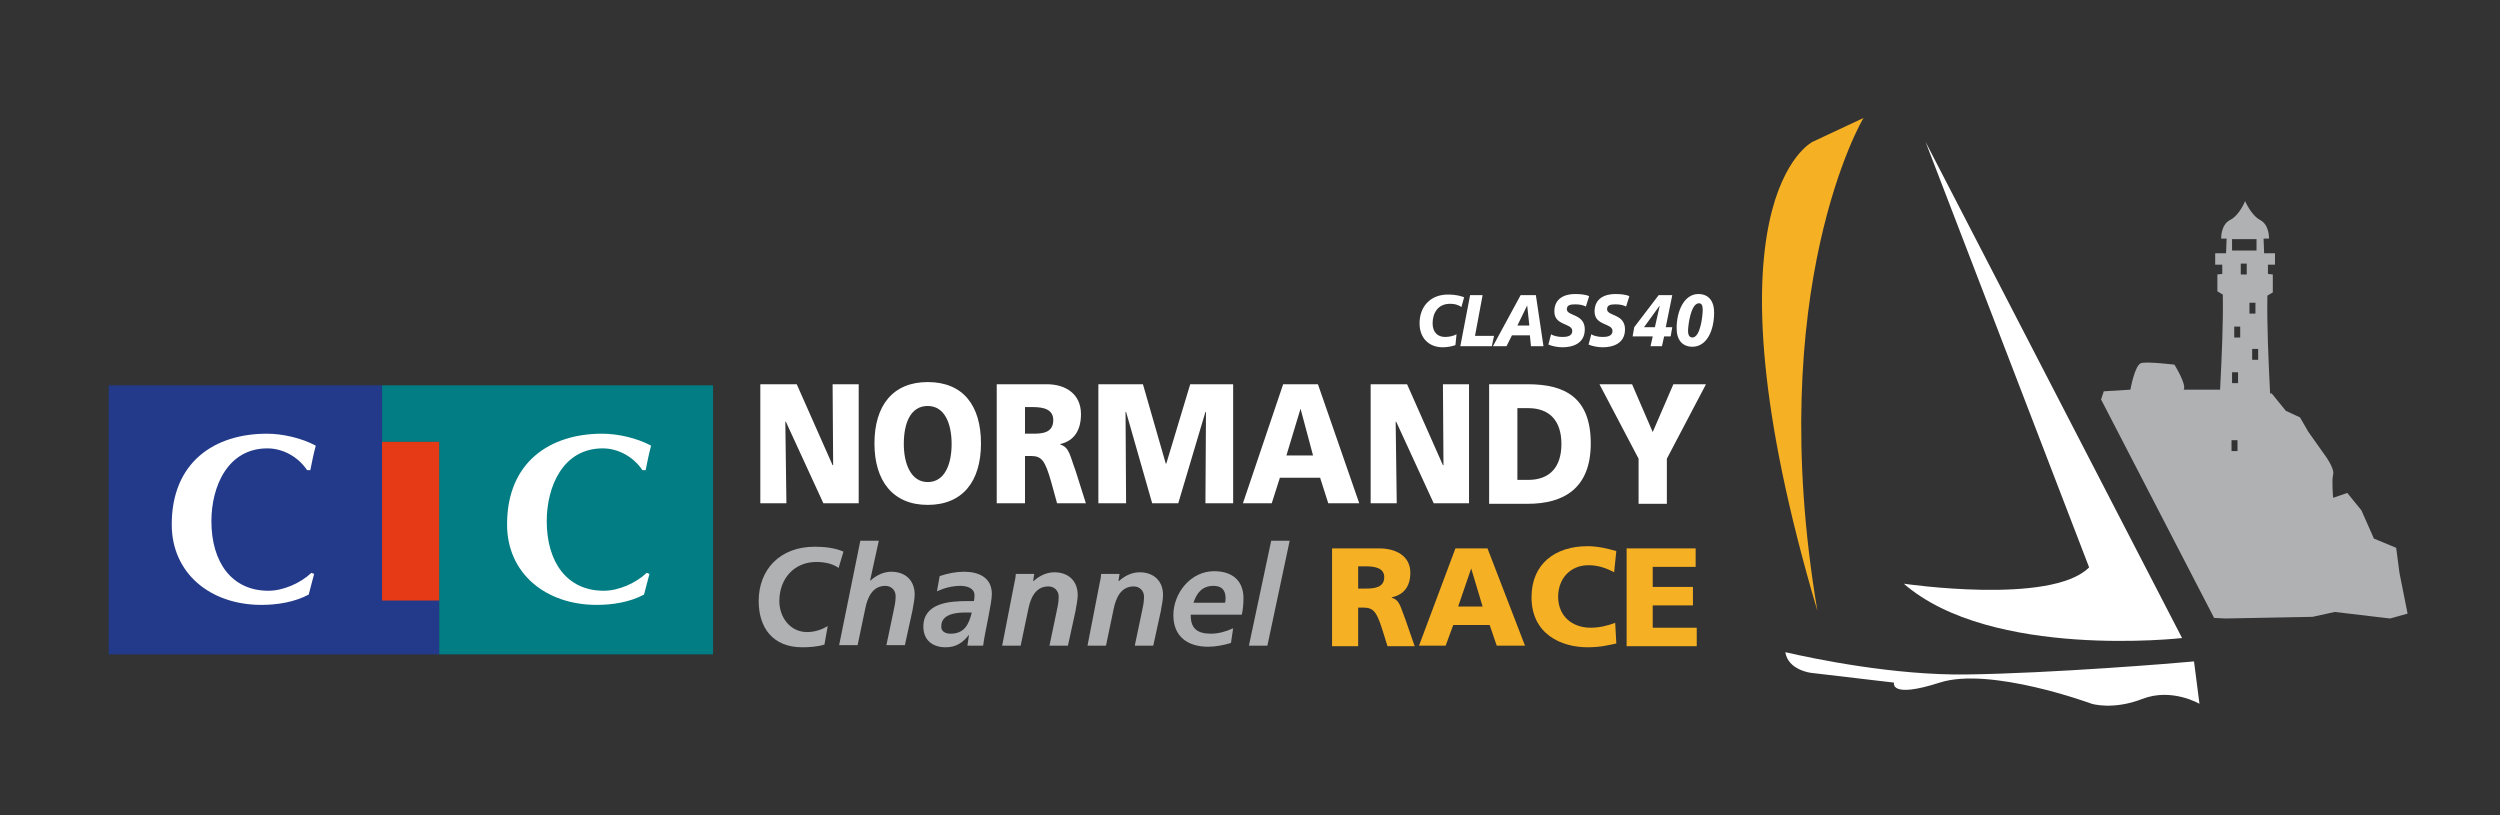 <?xml version="1.0" encoding="utf-8"?>
<svg version="1.1" xmlns="http://www.w3.org/2000/svg" xmlns:xlink="http://www.w3.org/1999/xlink" x="0px" y="0px" width="460px" height="150px" viewBox="-174.5 284.5 460 150" style="outline:1px solid #FF00FF;">
<rect x="-174.5" y="284.5" width="460" height="150" fill="#333333" stroke="none"/>
<path fill="#AFB1B3" d="M267,389.9L266.4,385.3l-4.1-1.7L260,378.4l-2.601-3.2l-2.6,0.899c0,0-0.3-3.199,0-4.3
	c0.3-1.2-1.7-3.8-1.7-3.8l-2.9-4.1l-1.5-2.601l-2.6-1.2l-2.601-3.199h-0.3c-0.3-6.101-0.6-12.701-0.5-18l1-0.6V335l-0.899-0.1v-1.7
	h1.3v-2.1h-2l-0.101-2.7h1c0,0,0.101-2.5-1.6-3.4s-2.8-3.5-2.8-3.5l0,0c0,0-1,2.6-2.8,3.5c-1.7,0.9-1.601,3.4-1.601,3.4h1l-0.1,2.7
	h-2v2.1h1.3v1.7l-0.9,0.1v3.1l1,0.6c0.101,5.2-0.199,11.5-0.5,17.5h-0.6h-6.1c0.6-0.9-1.7-4.601-1.7-4.601s-4.9-0.6-6.101-0.3
	c-1.199,0.3-2,4.9-2,4.9l-4.899,0.3l-0.5,1.5l20.8,40.2l2.1,0.1l16-0.3l4.101-0.9l9.3,1.101l0.9,0.1l3.199-0.899L267,389.9z
	 M237.3,353v2h-1.101v-2H237.3z M236.6,346.6v-2h1.1v2H236.6z M237.8,335v-2h1.1v2H237.8z M241,350.7H239.9v-2H241V350.7z
	 M239.4,342.2v-2h1.101v2H239.4z M236.199,328.5h4.5v2.1h-4.5V328.5z M237.199,367.5h-1.1v-2h1.1V367.5z"/>
<path fill="#F6B024" d="M159.9,396.9C137.5,321.2,159,310.6,159,310.6l9.399-4.4C168.3,306.2,149.9,337.6,159.9,396.9z"/>
<g>
	<path fill="#FFFFFF" d="M229.199,406.2c-3,0.3-26.3,2.2-41.8,2.399c-13.399,0.2-28.2-2.899-33.399-4.1c0.5,3.3,4.699,3.8,4.699,3.8
		L174,410.1c0,0-0.9,3,8.399,0s28,3.9,28,3.9s3.9,1.2,9.3-0.9c5.4-2.1,10.5,0.9,10.5,0.9L229.199,406.2z"/>
</g>
<g>
	<path fill="#FFFFFF" d="M94.4,341c-0.7-0.5-1.399-0.6-2.1-0.6c-2.3,0-3.2,1.8-3.2,3.6c0,1.7,1,2.5,2.3,2.5c0.8,0,1.6-0.2,2.1-0.5
		l-0.199,2c-0.5,0.2-1.5,0.4-2.301,0.4c-2.699,0-4.3-1.801-4.3-4.4c0-3.1,2-5.3,5.2-5.3c1.601,0,2.5,0.3,3,0.5L94.4,341z"/>
	<path fill="#FFFFFF" d="M96,338.8h2.3l-1.4,7.5h3.5L100,348.2h-5.801L96,338.8z"/>
	<path fill="#FFFFFF" d="M105.3,338.8h2.8l1.399,9.4h-2.3l-0.2-2h-3.3l-1,2h-2.5L105.3,338.8z M106.5,340.7L106.5,340.7l-1.801,3.7
		h2.2L106.5,340.7z"/>
	<path fill="#FFFFFF" d="M117.3,340.9c-0.4-0.2-1-0.4-1.9-0.4c-0.899,0-1.6,0.1-1.6,0.9c0,1.3,3.3,0.8,3.3,3.7
		c0,2.6-2.2,3.3-4.101,3.3c-0.899,0-1.899-0.2-2.6-0.5l0.5-1.9c0.4,0.3,1.3,0.5,2.1,0.5c0.7,0,1.801-0.1,1.801-1.1
		c0-1.5-3.301-0.9-3.301-3.6c0-2.4,1.9-3.2,3.801-3.2c1,0,2,0.1,2.6,0.4L117.3,340.9z"/>
	<path fill="#FFFFFF" d="M124.699,340.9c-0.399-0.2-1-0.4-1.899-0.4c-0.9,0-1.601,0.1-1.601,0.9c0,1.3,3.301,0.8,3.301,3.7
		c0,2.6-2.2,3.3-4.101,3.3c-0.899,0-1.899-0.2-2.6-0.5l0.5-1.9c0.399,0.3,1.3,0.5,2.1,0.5c0.7,0,1.8-0.1,1.8-1.1
		c0-1.5-3.3-0.9-3.3-3.6c0-2.4,1.9-3.2,3.8-3.2c1,0,2,0.1,2.601,0.4L124.699,340.9z"/>
	<path fill="#FFFFFF" d="M129.6,346.4h-3.7l0.3-1.7l4.5-5.9h2.5l-1.2,5.9h1.2l-0.3,1.7h-1.2l-0.399,1.8h-2.101L129.6,346.4z
		 M130.9,340.7L130.9,340.7l-2.899,4h2L130.9,340.7z"/>
	<path fill="#FFFFFF" d="M138,338.6c1.8,0,2.899,1.2,2.899,3.4c0,3.4-1.399,6.3-4,6.3c-1.8,0-2.899-1.2-2.899-3.4
		C134,341.7,135.4,338.6,138,338.6z M138.1,340.3c-1.5,0-2,4.1-2,5.1c0,0.8,0.3,1.2,0.8,1.2c1.5,0,1.9-4.1,1.9-5.1
		C138.8,340.7,138.6,340.3,138.1,340.3z"/>
</g>
<g>
	<path fill="#AFB1B3" d="M-20.2,389c-0.8-0.6-2.2-1.1-4.1-1.1c-4,0-6.801,3-6.801,7.199c0,3,2,5.7,5.101,5.7c1.5,0,2.8-0.5,3.8-1.1
		l-0.6,3.399c-1.301,0.4-2.7,0.5-4.101,0.5c-5.399,0-8-3.6-8-8.5c0-5.8,3.9-10,10.3-10c1.801,0,3.7,0.2,5.301,0.9L-20.2,389z"/>
	<path fill="#AFB1B3" d="M-16.2,384h3.4l-1.601,7.3h0.101c1-0.899,2.3-1.6,3.8-1.6c2.6,0,4.3,1.6,4.3,4.2c0,1-0.3,2.1-0.4,2.899
		L-8,403.2h-3.4l1.3-6.2c0.2-0.9,0.4-1.8,0.4-2.8c0-1.101-0.8-1.9-1.9-1.9c-2.399,0-3.3,2.2-3.699,4.2l-1.4,6.7h-3.4L-16.2,384z"/>
	<path fill="#AFB1B3" d="M3.8,401.3L3.8,401.3c-1.2,1.5-2.4,2.3-4.3,2.3c-2.4,0-4.101-1.3-4.101-3.8c0-4.399,4.9-4.7,8.101-4.7h1.2
		c0.1-0.399,0.1-0.699,0.1-1.1c0-1.3-1.4-1.7-2.6-1.7c-1.5,0-3,0.4-4.301,1l0.5-2.8c1.5-0.5,3-0.8,4.5-0.8
		c2.601,0,5.101,1,5.101,4.1c0,1.8-1.3,7-1.601,9.5H3.5L3.8,401.3z M0.4,401.1c2.601,0,3.4-1.8,3.9-3.899H3.1
		c-1.7,0-4.399,0.3-4.399,2.5C-1.4,400.7-0.5,401.1,0.4,401.1z"/>
	<path fill="#AFB1B3" d="M12.1,392c0.2-0.8,0.3-1.5,0.3-1.9h3.4l-0.2,1.301H15.7c1-0.9,2.3-1.601,3.8-1.601c2.6,0,4.3,1.601,4.3,4.2
		c0,1-0.3,2.1-0.4,2.9L22,403.3h-3.4l1.3-6.2c0.2-0.899,0.4-1.8,0.4-2.8c0-1.1-0.8-1.899-1.9-1.899c-2.399,0-3.3,2.199-3.699,4.199
		l-1.4,6.7H9.9L12.1,392z"/>
	<path fill="#AFB1B3" d="M27.8,392c0.2-0.8,0.3-1.5,0.3-1.9h3.4l-0.2,1.301h0.1c1-0.9,2.301-1.601,3.801-1.601
		c2.6,0,4.3,1.601,4.3,4.2c0,1-0.3,2.1-0.4,2.9L37.7,403.3h-3.4l1.3-6.2c0.2-0.899,0.4-1.8,0.4-2.8c0-1.1-0.8-1.899-1.9-1.899
		c-2.399,0-3.3,2.199-3.7,4.199L29,403.3h-3.4L27.8,392z"/>
	<path fill="#AFB1B3" d="M44.6,397.8c0,2.4,1.3,3.3,3.7,3.3c1.4,0,2.8-0.399,4.1-1L52,402.8c-1.3,0.4-2.8,0.7-4.2,0.7
		c-3.8,0-6.4-1.9-6.4-5.8c0-4.101,3.2-8.101,7.5-8.101c3.301,0,5.4,1.7,5.4,5c0,1-0.1,2-0.3,3h-9.4V397.8z M50.9,395.4
		C51,395.1,51,394.8,51,394.5c0-1.4-0.7-2.2-2.2-2.2c-2.1,0-3.1,1.3-3.7,3.101H50.9z"/>
	<path fill="#AFB1B3" d="M59.4,384h3.4l-4.1,19.3h-3.4L59.4,384z"/>
	<path fill="#F6B024" d="M70.7,385.4h8.5c3.199,0,5.8,1.399,5.8,4.5c0,2.399-1.101,4-3.4,4.5v0.1c1.5,0.4,1.601,1.8,2.5,4l1.7,4.9
		h-5l-1-3.2c-1-3.101-1.6-3.9-3.4-3.9h-1v7.101h-4.8v-18H70.7z M75.4,392.8H76.7c1.5,0,3.5-0.1,3.5-2.1c0-1.7-1.7-2-3.5-2H75.4
		V392.8z"/>
	<path fill="#F6B024" d="M93.3,385.4h5.899l6.9,17.899h-5.2l-1.3-3.8h-6.7l-1.4,3.8H86.6L93.3,385.4z M96.199,389.1L96.199,389.1
		l-2.399,7h4.5L96.199,389.1z"/>
	<path fill="#F6B024" d="M122.9,402.9c-1.399,0.3-2.899,0.699-5.3,0.699c-4.8,0-10.3-2.399-10.3-9.199c0-6.2,4.399-9.4,10.3-9.4
		c1.8,0,3.6,0.4,5.3,0.9L122.5,389.8c-1.5-0.8-3-1.3-4.7-1.3c-3.4,0-5.601,2.5-5.601,5.8c0,3.5,2.5,5.7,6,5.7
		c1.601,0,3.2-0.4,4.5-0.9L122.9,402.9z"/>
	<path fill="#F6B024" d="M124.9,385.4H137.5v3.399h-7.9v3.7h7.4v3.4h-7.4v4.1h8.1v3.4H124.8v-18H124.9z"/>
</g>
<path fill="#FFFFFF" d="M179.8,310.6l47.2,91.3c0,0-35.101,4-51.2-10c0,0,27.1,4,34.1-3L179.8,310.6z"/>
<g>
	<path fill="#FFFFFF" d="M-34.6,355.2h6.7L-21.3,370.1h0.1l-0.1-14.899h4.8V377.1H-23l-6.9-15H-30l0.2,15H-34.6V355.2z"/>
	<path fill="#FFFFFF" d="M-3.8,354.8c6.5,0,9.8,4.3,9.8,11.3S2.6,377.4-3.8,377.4c-6.4,0-9.801-4.4-9.801-11.301
		C-13.6,359.1-10.2,354.8-3.8,354.8z M-3.8,373.2c3.199,0,4.399-3.4,4.399-7c0-3.8-1.3-7-4.399-7c-3.2,0-4.4,3.2-4.4,7
		C-8.2,369.8-6.9,373.2-3.8,373.2z"/>
	<path fill="#FFFFFF" d="M8.8,355.2h9.3c3.5,0,6.3,1.8,6.3,5.5c0,2.899-1.199,4.899-3.8,5.5v0.1c1.7,0.5,1.8,2.2,2.8,4.8l1.9,6H20
		l-1.101-4c-1.1-3.8-1.699-4.699-3.699-4.699H14.1v8.699H8.9V355.2H8.8z M14.1,364.3h1.4c1.7,0,3.8-0.1,3.8-2.5
		c0-2-1.8-2.399-3.8-2.399h-1.4V364.3z"/>
	<path fill="#FFFFFF" d="M27.6,355.2h8.2l4.2,14.6h0.1l4.4-14.6H52.4V377.1h-5.1l0.1-16.8h-0.1l-5,16.8h-4.8l-4.8-16.8H32.6
		l0.101,16.8H27.6V355.2L27.6,355.2z"/>
	<path fill="#FFFFFF" d="M61.6,355.2H68l7.6,21.899h-5.7l-1.5-4.699H61l-1.5,4.699h-5.3L61.6,355.2z M64.8,359.7L64.8,359.7
		l-2.6,8.6H67.1L64.8,359.7z"/>
	<path fill="#FFFFFF" d="M77.7,355.2H84.4L91,370.1h0.1L91,355.2h4.8V377.1h-6.5l-6.9-15h-0.1l0.2,15h-4.8V355.2L77.7,355.2z"/>
	<path fill="#FFFFFF" d="M99.5,355.2h7.1c6.8,0,11.6,2.399,11.6,10.899c0,8.2-4.899,11.101-11.6,11.101h-7.1V355.2z M104.699,372.8
		h2c3.9,0,6.101-2.3,6.101-6.6c0-4.4-2.3-6.601-6.101-6.601h-2V372.8z"/>
	<path fill="#FFFFFF" d="M127,368.9l-7.2-13.7h6l3.8,8.8l3.8-8.8h6l-7.2,13.7v8.3H127V368.9z"/>
</g>
<g>
	<polygon fill="#027D83" points="-104.2,355.4 -104.2,365.8 -93.7,365.8 -93.7,404.9 -43.3,404.9 -43.3,355.4 	"/>
	<polygon fill="#223A89" points="-154.5,355.4 -154.5,404.9 -93.7,404.9 -93.7,394.9 -104.2,394.9 -104.2,365.8 -104.2,355.4 	"/>
	<path fill="#FFFFFF" d="M-116.7,390.1l-1,3.801c-2.6,1.399-5.8,1.899-8.7,1.899c-9.399,0-16.5-5.8-16.5-14.8
		c0-11.5,7.9-16.7,17.5-16.7c2.9,0,6.4,0.8,9,2.2c-0.399,1.5-0.7,3-1,4.5h-0.6c-1.601-2.4-4.4-4-7.3-4
		c-7.301,0-10.301,7-10.301,13.4c0,7.5,3.7,12.8,10.5,12.8c2.7,0,5.9-1.4,7.9-3.3L-116.7,390.1z"/>
	<path fill="#FFFFFF" d="M-55,390.1l-1,3.801c-2.601,1.399-5.8,1.899-8.7,1.899c-9.4,0-16.5-5.8-16.5-14.8
		c0-11.5,7.9-16.7,17.5-16.7c2.9,0,6.4,0.8,9,2.2c-0.4,1.5-0.7,3-1,4.5h-0.6c-1.601-2.4-4.4-4-7.301-4c-7.3,0-10.3,7-10.3,13.4
		c0,7.5,3.7,12.8,10.5,12.8c2.7,0,5.9-1.4,7.9-3.3L-55,390.1z"/>
	<rect x="-104.2" y="365.8" fill="#E63A17" width="10.5" height="29.2"/>
</g>
</svg>
